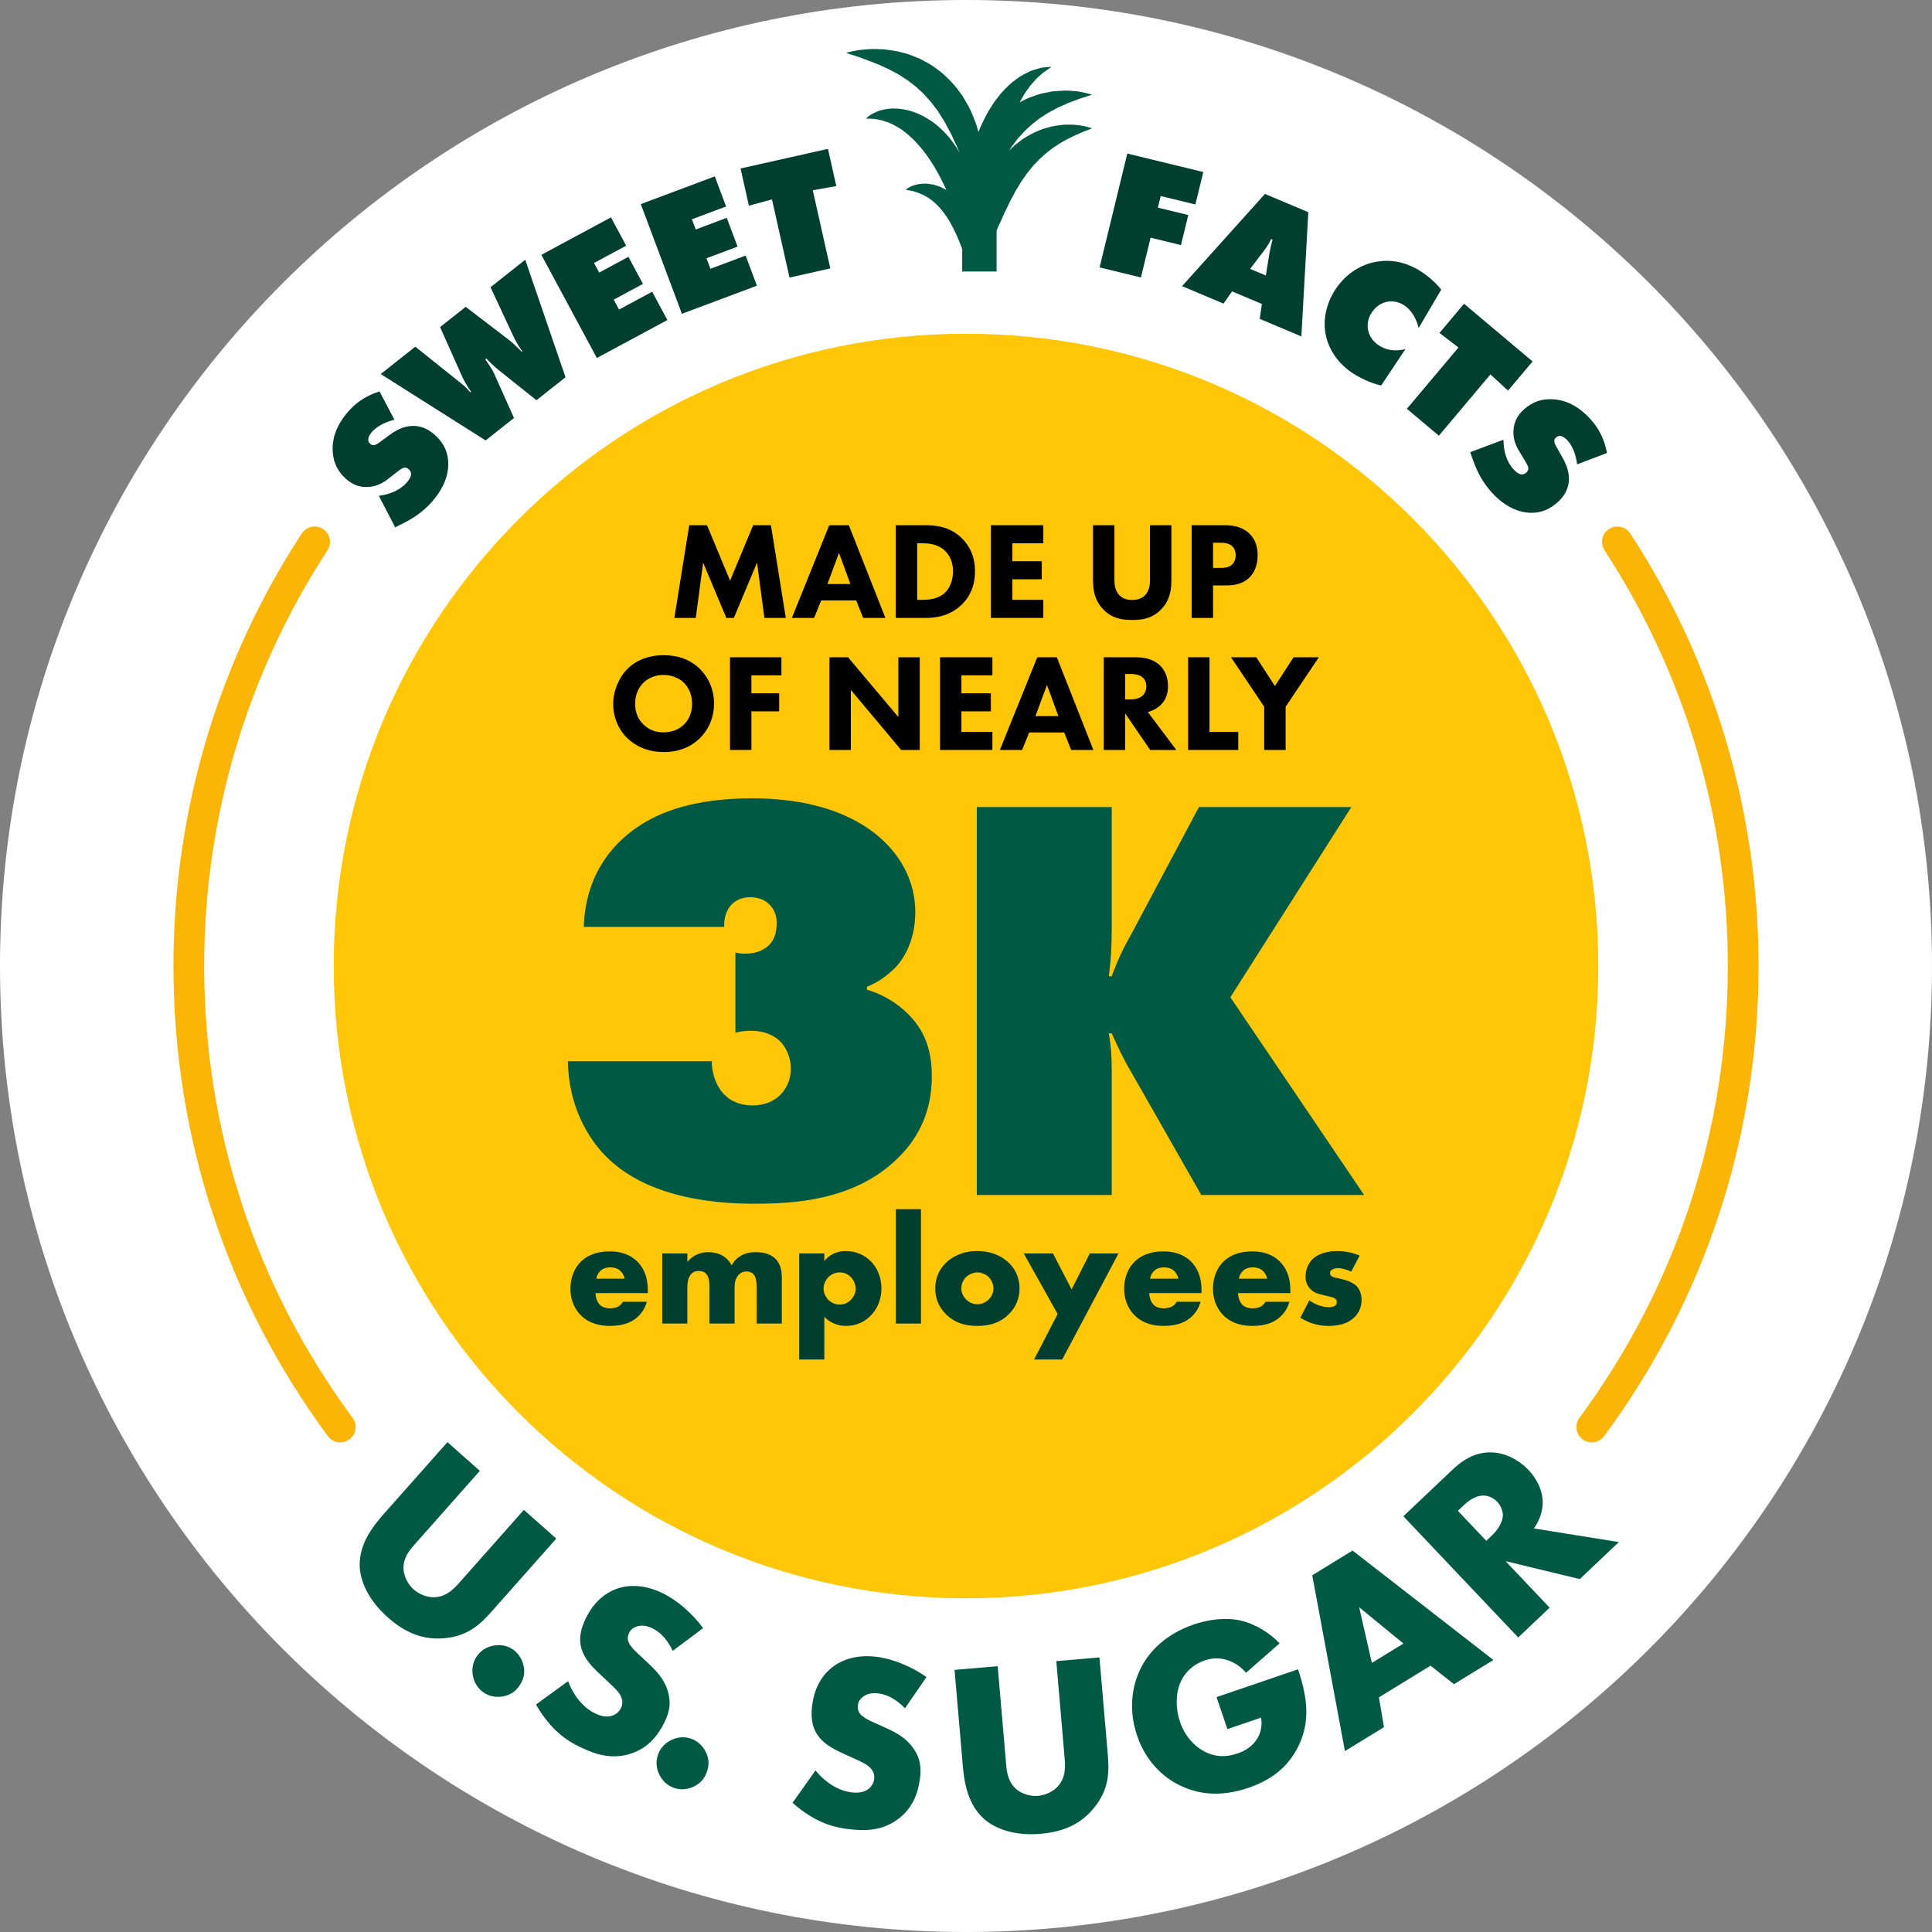 <?xml version="1.0" encoding="UTF-8"?>
<svg xmlns="http://www.w3.org/2000/svg" width="240" height="240" viewBox="0 0 240 240" fill="none">
  <rect x="0" y="0" width="240" height="240" fill="#808080" stroke="none"/>
  <g clip-path="url(#clip0_3142_2417)">
    <path d="M120 240C186.274 240 240 186.274 240 120C240 53.726 186.274 0 120 0C53.726 0 0 53.726 0 120C0 186.274 53.726 240 120 240Z" fill="white"></path>
    <path d="M120.001 198.545C163.38 198.545 198.546 163.379 198.546 120C198.546 76.621 163.38 41.455 120.001 41.455C76.621 41.455 41.455 76.621 41.455 120C41.455 163.379 76.621 198.545 120.001 198.545Z" fill="#FFC708"></path>
    <path d="M134.595 15.648C134.254 15.589 133.817 15.527 133.306 15.486C132.813 15.494 132.231 15.45 131.614 15.555C131.305 15.6 130.974 15.634 130.643 15.715C130.312 15.797 129.973 15.898 129.618 15.998C128.937 16.254 128.206 16.547 127.533 16.983C127.362 17.087 127.18 17.184 127.013 17.3C126.853 17.424 126.692 17.549 126.53 17.675C126.209 17.93 125.864 18.178 125.591 18.487C125.509 18.574 125.423 18.66 125.337 18.746L125.433 18.594C125.608 18.263 125.867 17.999 126.075 17.697C126.19 17.554 126.287 17.396 126.403 17.257L126.768 16.855C127.229 16.296 127.77 15.833 128.29 15.366C128.566 15.154 128.844 14.949 129.107 14.727C129.39 14.536 129.682 14.37 129.957 14.179C130.225 13.975 130.53 13.855 130.808 13.696C131.092 13.549 131.359 13.374 131.643 13.268C132.199 13.032 132.719 12.765 133.194 12.613C133.67 12.445 134.091 12.24 134.477 12.148C134.853 12.043 135.146 11.928 135.348 11.865C135.548 11.791 135.655 11.752 135.655 11.752C135.655 11.752 135.545 11.722 135.338 11.665C135.132 11.618 134.829 11.529 134.445 11.456C134.068 11.36 133.579 11.32 133.005 11.281C132.421 11.219 131.79 11.276 131.078 11.324C130.719 11.332 130.364 11.437 129.982 11.501C129.604 11.58 129.204 11.648 128.817 11.794C128.425 11.925 128.022 12.072 127.612 12.231C127.303 12.378 126.992 12.543 126.678 12.71C126.732 12.606 126.785 12.499 126.846 12.404C127.023 12.105 127.175 11.786 127.363 11.521C127.552 11.25 127.734 10.991 127.906 10.745C128.086 10.5 128.295 10.308 128.471 10.092C128.562 9.986 128.651 9.883 128.736 9.784C128.829 9.706 128.918 9.624 129.005 9.544C129.185 9.379 129.35 9.228 129.5 9.091C129.838 8.836 130.141 8.648 130.328 8.513C130.52 8.374 130.622 8.301 130.622 8.301C130.622 8.301 130.495 8.309 130.256 8.325C130.02 8.359 129.666 8.349 129.232 8.449C129.007 8.515 128.758 8.587 128.488 8.667C128.349 8.708 128.203 8.753 128.054 8.807C127.918 8.873 127.779 8.941 127.634 9.012C127.347 9.158 127.025 9.311 126.716 9.505C126.42 9.711 126.114 9.941 125.787 10.182C125.195 10.699 124.545 11.299 124.017 12.013C123.732 12.362 123.451 12.732 123.216 13.127C122.971 13.517 122.709 13.922 122.491 14.343C122.15 15.003 121.821 15.691 121.541 16.402C121.53 16.361 121.518 16.32 121.508 16.279C121.405 15.856 121.285 15.431 121.103 15.011C120.94 14.587 120.765 14.159 120.58 13.732C120.379 13.309 120.137 12.892 119.896 12.478C119.773 12.271 119.658 12.06 119.525 11.857L119.087 11.266C118.518 10.469 117.803 9.761 117.076 9.103C116.688 8.796 116.292 8.504 115.901 8.222C115.498 7.953 115.069 7.73 114.658 7.505C114.254 7.265 113.81 7.119 113.394 6.95C113.184 6.87 112.978 6.787 112.772 6.716C112.561 6.656 112.353 6.599 112.146 6.548C111.331 6.308 110.537 6.221 109.819 6.134C109.092 6.096 108.441 6.072 107.855 6.111C107.27 6.157 106.763 6.202 106.367 6.277C105.968 6.343 105.653 6.427 105.439 6.47C105.224 6.523 105.109 6.551 105.109 6.551C105.109 6.551 105.219 6.593 105.426 6.67C105.633 6.737 105.936 6.857 106.323 6.968C106.714 7.081 107.153 7.279 107.658 7.443C108.159 7.62 108.719 7.859 109.31 8.092C109.888 8.367 110.517 8.624 111.122 8.981C111.275 9.066 111.432 9.147 111.591 9.227C111.739 9.323 111.889 9.421 112.041 9.519C112.332 9.731 112.67 9.879 112.945 10.126C113.226 10.362 113.536 10.563 113.819 10.805C114.088 11.063 114.361 11.318 114.646 11.563C115.149 12.126 115.693 12.661 116.124 13.306L116.481 13.76C116.59 13.92 116.686 14.091 116.789 14.255C116.982 14.592 117.22 14.901 117.409 15.24C117.743 15.946 118.176 16.591 118.454 17.305C118.614 17.651 118.762 17.996 118.93 18.329C119.026 18.538 119.105 18.751 119.185 18.962C119.046 18.712 118.908 18.462 118.749 18.219C118.307 17.565 117.829 16.924 117.259 16.363C116.7 15.795 116.092 15.28 115.429 14.864C114.773 14.441 114.079 14.109 113.39 13.872C112.693 13.644 112.002 13.521 111.363 13.485C110.721 13.455 110.136 13.526 109.642 13.64C109.144 13.76 108.747 13.941 108.435 14.102C108.111 14.27 107.907 14.435 107.773 14.549C107.637 14.667 107.564 14.73 107.564 14.73C107.564 14.73 107.662 14.732 107.845 14.737C108.026 14.723 108.301 14.755 108.595 14.776C108.904 14.809 109.273 14.883 109.662 14.984C110.053 15.098 110.468 15.244 110.889 15.45C111.31 15.66 111.737 15.915 112.161 16.216C112.584 16.525 112.998 16.883 113.408 17.275C113.818 17.665 114.201 18.116 114.584 18.578C114.961 19.045 115.322 19.547 115.655 20.07C116.01 20.58 116.299 21.138 116.613 21.676C116.893 22.232 117.19 22.777 117.438 23.332C117.48 23.422 117.518 23.512 117.56 23.602C117.467 23.545 117.372 23.491 117.273 23.444C116.868 23.196 116.399 23.069 115.986 22.938C115.541 22.871 115.141 22.78 114.754 22.819C114.563 22.83 114.385 22.838 114.217 22.854C114.044 22.884 113.879 22.925 113.731 22.965C113.428 23.037 113.197 23.126 113.03 23.23C112.678 23.419 112.482 23.553 112.482 23.553C112.482 23.553 112.713 23.618 113.11 23.685C113.314 23.702 113.544 23.782 113.77 23.86C113.886 23.902 114.003 23.927 114.125 23.973C114.247 24.028 114.376 24.085 114.51 24.144C114.779 24.23 115.029 24.428 115.298 24.558C115.546 24.754 115.817 24.906 116.055 25.143C116.312 25.341 116.53 25.611 116.775 25.848C116.987 26.126 117.231 26.38 117.421 26.687C117.651 26.963 117.806 27.297 118.012 27.594C118.17 27.919 118.373 28.221 118.512 28.547C118.678 28.861 118.814 29.18 118.947 29.487C119.102 29.79 119.186 30.095 119.314 30.374C119.402 30.57 119.463 30.755 119.526 30.933V33.727H123.799V28.659C123.862 28.505 123.924 28.355 123.99 28.194C124.111 27.934 124.236 27.666 124.364 27.39C124.492 27.116 124.606 26.831 124.73 26.544C124.867 26.265 125.007 25.981 125.15 25.692C125.301 25.409 125.409 25.101 125.57 24.82C125.734 24.539 125.889 24.253 126.037 23.96C126.174 23.661 126.367 23.397 126.532 23.117C126.708 22.845 126.851 22.544 127.052 22.293L127.605 21.504C127.805 21.258 128.005 21.013 128.202 20.77C128.392 20.515 128.621 20.311 128.829 20.084L129.144 19.749L129.482 19.448C129.917 19.03 130.393 18.689 130.848 18.34C131.088 18.185 131.325 18.038 131.553 17.88C131.781 17.72 132.027 17.616 132.251 17.478C132.366 17.411 132.478 17.346 132.588 17.282C132.703 17.227 132.816 17.174 132.925 17.123C133.148 17.012 133.359 16.907 133.559 16.808C133.975 16.627 134.338 16.469 134.637 16.339C134.962 16.233 135.216 16.116 135.389 16.051C135.562 15.976 135.655 15.936 135.655 15.936C135.655 15.936 135.558 15.907 135.377 15.852C135.197 15.806 134.931 15.719 134.595 15.648Z" fill="#005942"></path>
    <path d="M59.609 182.715L51.463 191.907C50.885 192.558 50.021 193.58 50.13 195.005C50.204 195.86 50.68 196.822 51.378 197.441C52.077 198.06 53.045 198.42 53.837 198.416C55.491 198.426 56.477 197.266 57.241 196.404L65.078 187.562L69.104 191.13L61.205 200.042C59.761 201.671 58.186 203.309 55.005 203.522C52.526 203.693 50.361 202.855 48.173 200.916C45.73 198.751 44.727 196.366 44.681 194.496C44.63 191.834 46.22 189.712 47.684 188.059L55.584 179.147L59.609 182.715Z" fill="#005942"></path>
    <path d="M58.752 208.209C58.639 207.649 58.586 206.718 59.206 205.786C59.825 204.854 60.704 204.542 61.264 204.43C62.298 204.222 63.118 204.505 63.688 204.883C64.334 205.314 64.862 206.037 65.052 206.985C65.2 207.718 65.131 208.495 64.564 209.348C63.996 210.203 63.306 210.566 62.531 210.721C61.625 210.904 60.781 210.715 60.107 210.268C59.538 209.889 58.96 209.243 58.752 208.209Z" fill="#005942"></path>
    <path d="M70.568 208.842C71.121 210.326 72.232 212.015 73.907 212.836C74.885 213.316 75.621 213.296 76.093 213.112C76.509 212.97 76.91 212.648 77.143 212.172C77.322 211.81 77.386 211.322 77.161 210.796C76.891 210.144 76.261 209.593 75.239 208.641L74.174 207.633C73.516 206.999 72.578 206.018 72.235 204.811C71.792 203.312 72.325 201.945 72.791 200.996C73.913 198.708 75.492 197.75 76.699 197.338C78.114 196.854 80.074 196.812 82.336 197.921C84.178 198.826 86.04 200.466 87.346 202.251L83.571 205.074C82.681 203.217 81.647 202.572 81.004 202.256C80.53 202.024 79.834 201.821 79.14 202.034C78.724 202.176 78.377 202.387 78.172 202.806C78.008 203.14 77.941 203.42 78.012 203.767C78.069 204.002 78.24 204.502 79.22 205.399L80.48 206.572C81.475 207.509 82.498 208.531 82.954 210.072C83.41 211.542 83.154 212.699 82.525 213.982C81.688 215.685 80.462 217.127 78.465 217.809C76.092 218.62 74.016 217.982 72.033 217.009C70.861 216.433 69.799 215.773 68.677 214.6C68.426 214.337 67.472 213.316 66.584 211.737L70.568 208.842Z" fill="#005942"></path>
    <path d="M81.892 220.418C81.646 219.903 81.369 219.012 81.744 217.957C82.119 216.903 82.897 216.387 83.413 216.141C84.366 215.688 85.23 215.765 85.874 215.994C86.607 216.255 87.294 216.829 87.709 217.703C88.031 218.378 88.152 219.147 87.809 220.113C87.465 221.081 86.884 221.601 86.169 221.941C85.335 222.337 84.469 222.358 83.707 222.088C83.063 221.859 82.345 221.372 81.892 220.418Z" fill="#005942"></path>
    <path d="M101.302 219.933C102.3 221.163 103.893 222.407 105.742 222.651C106.822 222.793 107.513 222.539 107.901 222.214C108.25 221.947 108.527 221.512 108.595 220.988C108.649 220.588 108.555 220.105 108.172 219.678C107.709 219.146 106.937 218.825 105.664 218.25L104.333 217.636C103.506 217.245 102.303 216.615 101.593 215.58C100.695 214.302 100.763 212.837 100.9 211.789C101.234 209.261 102.423 207.849 103.435 207.073C104.622 206.163 106.466 205.497 108.963 205.825C110.998 206.094 113.286 207.053 115.094 208.327L112.419 212.209C110.982 210.733 109.796 210.452 109.086 210.358C108.562 210.289 107.837 210.319 107.249 210.743C106.899 211.011 106.639 211.321 106.578 211.784C106.53 212.154 106.554 212.44 106.733 212.746C106.863 212.951 107.185 213.37 108.399 213.906L109.969 214.614C111.211 215.185 112.506 215.827 113.431 217.14C114.333 218.389 114.46 219.566 114.274 220.984C114.025 222.864 113.323 224.622 111.649 225.907C109.66 227.432 107.488 227.492 105.299 227.203C104.005 227.033 102.787 226.746 101.35 225.993C101.027 225.825 99.798 225.161 98.451 223.949L101.302 219.933Z" fill="#005942"></path>
    <path d="M123.938 206.978L124.989 219.214C125.064 220.081 125.21 221.411 126.317 222.314C126.987 222.849 128.013 223.167 128.943 223.087C129.872 223.007 130.801 222.553 131.344 221.976C132.489 220.785 132.328 219.27 132.229 218.123L131.217 206.351L136.577 205.891L137.597 217.756C137.783 219.924 137.884 222.193 135.848 224.647C134.265 226.561 132.167 227.553 129.255 227.803C126.001 228.083 123.582 227.168 122.195 225.914C120.23 224.117 119.787 221.503 119.599 219.303L118.578 207.438L123.938 206.978Z" fill="#005942"></path>
    <path d="M151.12 210.822L161.244 207.369C162.569 211.254 162.717 214.291 161.107 217.272C159.698 219.888 157.534 221.25 155.033 222.104C151.501 223.307 148.646 222.835 146.506 221.759C144.532 220.79 142.365 218.867 141.261 215.63C140.197 212.51 140.56 209.528 141.695 207.269C142.761 205.099 144.861 202.969 148.333 201.785C150.158 201.163 152.271 200.902 154.083 201.303C155.934 201.722 157.732 202.851 158.96 204.14L154.787 207.797C154.122 207.005 153.342 206.548 152.701 206.308C151.607 205.892 150.604 205.938 149.633 206.269C148.427 206.682 147.341 207.545 146.739 208.768C145.984 210.307 146.047 212.323 146.569 213.852C147.18 215.648 148.33 216.898 149.574 217.559C150.857 218.238 152.176 218.347 153.676 217.835C154.559 217.534 155.539 217.036 156.19 215.959C156.531 215.416 156.849 214.519 156.654 213.37L152.475 214.795L151.12 210.822Z" fill="#005942"></path>
    <path d="M177.707 206.916L171.294 210.851L171.922 214.551L167.073 217.527L163.01 195.688L168.019 192.615L185.517 206.209L180.615 209.217L177.707 206.916ZM174.342 204.165L168.841 199.661L170.419 206.573L174.342 204.165Z" fill="#005942"></path>
    <path d="M180.424 182.58C181.553 181.511 183.168 180.322 185.366 180.425C187.058 180.492 188.727 181.396 189.861 182.592C191.079 183.878 191.698 185.434 191.638 186.863C191.585 187.984 191.117 189.07 190.545 189.869L201.102 191.561L196.248 196.159L187.026 193.932L192.502 199.71L188.597 203.411L174.33 188.356L180.424 182.58ZM184.631 191.404L185.376 190.698C185.963 190.142 186.648 189.192 186.693 188.292C186.709 187.721 186.442 187.031 185.992 186.557C185.565 186.106 184.913 185.781 184.275 185.785C183.572 185.766 182.704 186.161 181.846 186.974L181.101 187.679L184.631 191.404Z" fill="#005942"></path>
    <path d="M48.995 52.138C48.25 52.324 46.994 52.76 46.215 53.644C46.029 53.857 45.773 54.214 45.749 54.571C45.734 54.819 45.805 54.97 45.969 55.114C46.198 55.316 46.44 55.47 47.105 54.979L48.493 53.963C49.556 53.184 50.454 52.957 51.07 52.918C52.347 52.821 53.313 53.409 53.968 53.985C54.901 54.807 55.553 55.817 55.675 57.231C55.765 58.416 55.481 60.258 53.679 62.306C52.209 63.976 50.754 64.672 49.555 65.274L49.091 65.505L47.063 61.599L47.765 61.462C48.438 61.325 49.664 60.923 50.514 59.956C50.99 59.416 51.06 59.071 51.067 58.932C51.079 58.622 50.927 58.431 50.763 58.286C50.665 58.2 50.487 58.072 50.271 58.086C50.025 58.102 49.788 58.271 49.346 58.609L48.315 59.416C47.654 59.938 46.865 60.437 45.709 60.495C44.646 60.547 43.79 60.199 43.003 59.508C41.987 58.614 41.422 57.506 41.336 56.151C41.219 54.566 41.743 52.847 43.272 51.111C44.036 50.244 45.178 49.242 47.148 48.622L48.995 52.138Z" fill="#003E2E"></path>
    <path d="M47.295 46.465L51.589 43.069L57.115 47.488C57.513 47.814 57.886 48.075 58.414 48.742L58.516 48.661C57.982 47.915 57.611 47.235 57.291 46.514L54.67 40.632L57.852 38.115L63.285 42.275C63.712 42.604 64.41 43.276 64.796 43.694L64.882 43.627C64.317 42.877 64.027 42.3 63.691 41.592L60.933 35.679L65.245 32.268L70.251 46.862L66.639 49.719L61.88 45.916C61.413 45.536 60.908 45.073 60.426 44.536L60.29 44.643C60.57 45.033 61.152 45.909 61.35 46.336L63.85 51.924L60.325 54.712L47.295 46.465Z" fill="#003E2E"></path>
    <path d="M74.145 44.469L67.25 31.656L75.894 27.003L77.786 30.519L73.791 32.669L74.431 33.86L78.062 31.906L79.871 35.268L76.24 37.222L76.902 38.452L81.013 36.239L82.905 39.755L74.145 44.469Z" fill="#003E2E"></path>
    <path d="M84.711 38.98L79.603 25.357L88.795 21.911L90.196 25.649L85.948 27.242L86.423 28.508L90.282 27.061L91.623 30.635L87.763 32.082L88.253 33.389L92.623 31.751L94.025 35.489L84.711 38.98Z" fill="#003E2E"></path>
    <path d="M98.076 34.48L95.898 24.771L93.031 25.549L91.994 20.929L102.852 18.492L103.889 23.113L100.964 23.635L103.143 33.343L98.076 34.48Z" fill="#003E2E"></path>
    <path d="M136.596 33.219L140.038 19.074L149.476 21.37L148.495 25.399L144.189 24.352L143.839 25.794L147.613 26.713L146.706 30.445L142.93 29.526L141.729 34.467L136.596 33.219Z" fill="#003E2E"></path>
    <path d="M153.053 36.198L151.988 37.714L146.84 35.545L157.136 24.091L162.525 26.361L161.66 41.79L156.492 39.613L156.753 37.757L153.053 36.198ZM158.081 29.769L157.901 29.693C157.643 30.247 157.369 30.677 157.044 31.108L155.297 33.402L157.246 34.224L157.707 31.387C157.808 30.814 157.939 30.277 158.081 29.769Z" fill="#003E2E"></path>
    <path d="M171.577 47.882C170.135 47.595 168.731 46.794 168.157 46.435C166.549 45.427 165.188 43.776 164.732 41.791C164.285 39.914 164.699 37.856 165.788 36.117C166.981 34.212 168.722 33.038 170.568 32.597C171.982 32.273 174.087 32.201 176.399 33.649C177.324 34.228 178.266 35.025 179.039 35.972L176.225 40.751C176.031 39.908 175.51 38.603 174.382 37.897C173.679 37.456 172.859 37.328 172.113 37.531C171.398 37.727 170.771 38.235 170.366 38.882C169.948 39.548 169.783 40.346 169.975 41.11C170.124 41.692 170.478 42.403 171.365 42.959C172.622 43.747 173.967 43.533 174.592 43.358L171.577 47.882Z" fill="#003E2E"></path>
    <path d="M174.768 50.782L181.175 43.168L178.819 41.358L181.868 37.735L190.383 44.9L187.334 48.522L185.148 46.512L178.741 54.125L174.768 50.782Z" fill="#003E2E"></path>
    <path d="M195.915 57.684C195.82 56.921 195.538 55.623 194.753 54.744C194.565 54.532 194.242 54.236 193.889 54.169C193.645 54.124 193.488 54.177 193.325 54.322C193.097 54.525 192.914 54.747 193.321 55.466L194.164 56.966C194.81 58.116 194.928 59.034 194.893 59.651C194.835 60.93 194.136 61.818 193.484 62.399C192.556 63.227 191.476 63.753 190.057 63.703C188.869 63.652 187.074 63.148 185.258 61.114C183.776 59.453 183.259 57.924 182.805 56.663L182.633 56.173L186.755 54.63L186.807 55.344C186.86 56.026 187.113 57.293 187.97 58.253C188.45 58.791 188.784 58.902 188.922 58.925C189.228 58.974 189.436 58.846 189.599 58.702C189.696 58.614 189.845 58.452 189.857 58.237C189.871 57.99 189.731 57.735 189.449 57.255L188.77 56.135C188.332 55.415 187.932 54.572 188.013 53.419C188.088 52.356 188.536 51.547 189.318 50.849C190.327 49.949 191.495 49.52 192.85 49.597C194.439 49.672 196.082 50.398 197.622 52.124C198.392 52.987 199.249 54.241 199.628 56.272L195.915 57.684Z" fill="#003E2E"></path>
    <path d="M42.269 179.18C41.684 179.18 41.107 178.912 40.732 178.405C28.18 161.397 21.545 141.201 21.545 120C21.545 100.835 27.056 82.257 37.482 66.275C38.059 65.393 39.24 65.142 40.124 65.719C41.008 66.295 41.257 67.478 40.681 68.361C30.66 83.722 25.363 101.578 25.363 120C25.363 140.379 31.74 159.791 43.804 176.138C44.431 176.986 44.249 178.181 43.401 178.808C43.061 179.059 42.663 179.18 42.269 179.18Z" fill="#FAB506"></path>
    <path d="M197.731 179.18C197.337 179.18 196.939 179.059 196.599 178.808C195.751 178.181 195.569 176.986 196.196 176.138C208.26 159.792 214.636 140.38 214.636 120C214.636 101.577 209.34 83.721 199.319 68.361C198.743 67.478 198.992 66.295 199.876 65.719C200.76 65.142 201.942 65.393 202.518 66.275C212.943 82.256 218.454 100.834 218.454 120C218.454 141.202 211.82 161.398 199.268 178.405C198.894 178.912 198.316 179.18 197.731 179.18Z" fill="#FAB506"></path>
    <path d="M112.749 125.905C114.801 127.928 115.753 130.312 115.753 133.707C115.753 137.826 114.287 141.221 111.503 143.894C106.081 149.24 98.314 149.529 93.699 149.529C83.001 149.529 77.799 146.206 75.308 143.677C72.963 141.365 70.618 137.248 70.545 131.829H88.423C88.423 133.635 89.156 135.225 90.108 136.092C90.841 136.814 92.013 137.32 93.479 137.32C95.164 137.32 96.263 136.67 96.922 136.019C97.729 135.225 98.241 134.069 98.241 132.769C98.241 131.54 97.802 130.384 97.069 129.517C95.53 127.856 93.039 127.856 91.354 128.289V118.32C92.819 118.68 94.358 118.392 95.311 117.597C96.116 116.947 96.483 116.008 96.483 114.635C96.483 113.768 96.19 112.901 95.457 112.251C94.944 111.745 94.138 111.456 93.112 111.456C92.16 111.456 91.354 111.889 90.915 112.323C90.328 112.901 89.888 113.985 89.962 115.141H72.523C72.597 112.323 73.403 106.471 79.557 102.497C83.88 99.68 89.449 99.174 93.405 99.174C102.052 99.174 106.961 101.847 109.672 104.376C112.822 107.338 113.701 110.733 113.701 113.262C113.701 116.368 112.603 118.68 111.357 120.053C110.331 121.137 109.012 122.076 107.693 122.582V122.943C109.891 123.593 111.576 124.749 112.749 125.905Z" fill="#005942"></path>
    <path d="M121.341 148.446V100.258H138.102V115.213C138.102 117.38 138.03 119.114 137.74 121.281H138.102C139.113 118.536 139.763 117.452 140.63 115.863L148.938 100.258H167.867L152.84 123.882L169.456 148.446H149.228L140.413 132.985C139.547 131.54 138.752 129.806 138.102 128.362H137.74C138.03 130.023 138.102 131.323 138.102 132.913V148.446L121.341 148.446Z" fill="#005942"></path>
    <path d="M80.473 160.636H73.981C73.981 161.103 74.156 161.727 74.526 162.098C74.722 162.293 75.111 162.527 75.813 162.527C75.891 162.527 76.437 162.507 76.827 162.293C77.022 162.176 77.237 161.981 77.373 161.708H80.356C80.219 162.195 79.946 162.877 79.303 163.501C78.659 164.125 77.646 164.71 75.755 164.71C74.605 164.71 73.22 164.457 72.148 163.385C71.583 162.819 70.861 161.747 70.861 160.09C70.861 158.627 71.407 157.458 72.168 156.717C72.889 156.015 74.02 155.449 75.735 155.449C76.749 155.449 78.055 155.664 79.089 156.639C80.317 157.809 80.473 159.329 80.473 160.304L80.473 160.636ZM77.607 158.842C77.529 158.51 77.334 158.14 77.1 157.906C76.691 157.497 76.125 157.438 75.813 157.438C75.287 157.438 74.877 157.575 74.546 157.906C74.331 158.14 74.137 158.452 74.078 158.842H77.607Z" fill="#003E2E"></path>
    <path d="M82.264 155.703H85.383V156.756C86.124 155.859 87.138 155.547 87.996 155.547C88.62 155.547 89.204 155.684 89.672 155.937C90.316 156.268 90.667 156.756 90.881 157.185C91.232 156.561 91.68 156.19 92.071 155.976C92.695 155.625 93.299 155.547 93.884 155.547C94.527 155.547 95.58 155.645 96.301 156.346C97.081 157.107 97.12 158.14 97.12 158.744V164.418H94V160.109C94 159.193 93.903 158.569 93.552 158.238C93.376 158.081 93.143 157.945 92.733 157.945C92.382 157.945 92.09 158.042 91.817 158.296C91.291 158.803 91.252 159.524 91.252 159.953V164.418H88.132V160.109C88.132 159.271 88.074 158.608 87.723 158.238C87.45 157.945 87.099 157.886 86.787 157.886C86.456 157.886 86.183 157.945 85.929 158.199C85.383 158.725 85.383 159.563 85.383 160.109V164.418H82.264L82.264 155.703Z" fill="#003E2E"></path>
    <path d="M102.4 168.882H99.28V155.703H102.4V156.658C102.945 155.976 103.784 155.41 105.071 155.41C106.416 155.41 107.469 155.976 108.171 156.678C108.892 157.399 109.496 158.549 109.496 160.051C109.496 161.513 108.931 162.683 108.093 163.501C107.118 164.457 105.987 164.71 105.11 164.71C104.544 164.71 103.375 164.593 102.4 163.579V168.882ZM102.906 158.647C102.517 159.037 102.302 159.602 102.302 160.09C102.302 160.596 102.575 161.142 102.906 161.474C103.277 161.844 103.784 162.059 104.31 162.059C104.856 162.059 105.344 161.844 105.695 161.474C106.026 161.142 106.299 160.616 106.299 160.09C106.299 159.602 106.084 159.037 105.695 158.647C105.344 158.277 104.856 158.062 104.31 158.062C103.784 158.062 103.277 158.277 102.906 158.647Z" fill="#003E2E"></path>
    <path d="M114.406 150.205V164.418H111.287V150.205H114.406Z" fill="#003E2E"></path>
    <path d="M125.304 163.268C124.153 164.398 122.808 164.71 121.404 164.71C120.137 164.71 118.734 164.457 117.525 163.268C116.569 162.332 116.18 161.22 116.18 160.051C116.18 158.491 116.882 157.477 117.525 156.853C118.246 156.151 119.514 155.41 121.404 155.41C123.334 155.41 124.582 156.171 125.304 156.853C125.947 157.477 126.649 158.491 126.649 160.051C126.649 161.22 126.259 162.332 125.304 163.268ZM120.02 158.627C119.63 158.998 119.416 159.544 119.416 160.051C119.416 160.577 119.669 161.084 120.02 161.435C120.391 161.805 120.897 162.02 121.424 162.02C121.931 162.02 122.438 161.805 122.808 161.435C123.198 161.064 123.412 160.557 123.412 160.051C123.412 159.583 123.198 159.018 122.808 158.627C122.457 158.296 121.912 158.062 121.424 158.062C120.917 158.062 120.371 158.296 120.02 158.627Z" fill="#003E2E"></path>
    <path d="M131.384 163.229L127.173 155.703H130.799L133.119 160.168L135.381 155.703H138.948L131.949 168.882H128.46L131.384 163.229Z" fill="#003E2E"></path>
    <path d="M149.259 160.636H142.767C142.767 161.103 142.942 161.727 143.313 162.098C143.508 162.293 143.898 162.527 144.599 162.527C144.678 162.527 145.223 162.507 145.613 162.293C145.808 162.176 146.023 161.981 146.159 161.708H149.142C149.006 162.195 148.732 162.877 148.089 163.501C147.446 164.125 146.432 164.71 144.541 164.71C143.391 164.71 142.006 164.457 140.934 163.385C140.369 162.819 139.647 161.747 139.647 160.09C139.647 158.627 140.193 157.458 140.954 156.717C141.675 156.015 142.806 155.449 144.521 155.449C145.535 155.449 146.841 155.664 147.875 156.639C149.103 157.809 149.259 159.329 149.259 160.304L149.259 160.636ZM146.393 158.842C146.315 158.51 146.12 158.14 145.886 157.906C145.477 157.497 144.911 157.438 144.599 157.438C144.073 157.438 143.663 157.575 143.332 157.906C143.118 158.14 142.923 158.452 142.864 158.842H146.393Z" fill="#003E2E"></path>
    <path d="M160.291 160.636H153.799C153.799 161.103 153.975 161.727 154.345 162.098C154.54 162.293 154.93 162.527 155.632 162.527C155.71 162.527 156.256 162.507 156.645 162.293C156.84 162.176 157.055 161.981 157.191 161.708H160.174C160.038 162.195 159.765 162.877 159.121 163.501C158.478 164.125 157.464 164.71 155.573 164.71C154.423 164.71 153.039 164.457 151.967 163.385C151.401 162.819 150.68 161.747 150.68 160.09C150.68 158.627 151.226 157.458 151.986 156.717C152.707 156.015 153.838 155.449 155.554 155.449C156.567 155.449 157.874 155.664 158.907 156.639C160.135 157.809 160.291 159.329 160.291 160.304L160.291 160.636ZM157.425 158.842C157.347 158.51 157.153 158.14 156.918 157.906C156.509 157.497 155.943 157.438 155.632 157.438C155.105 157.438 154.696 157.575 154.364 157.906C154.15 158.14 153.955 158.452 153.897 158.842H157.425Z" fill="#003E2E"></path>
    <path d="M162.648 161.533C163.018 161.805 163.467 162.039 163.895 162.176C164.286 162.312 164.773 162.39 165.104 162.39C165.338 162.39 165.708 162.332 165.904 162.156C166.04 162.02 166.06 161.903 166.06 161.747C166.06 161.611 166.04 161.474 165.904 161.357C165.708 161.181 165.397 161.123 165.085 161.045L164.266 160.85C163.837 160.753 163.213 160.597 162.745 160.09C162.414 159.739 162.18 159.251 162.18 158.588C162.18 157.75 162.511 156.97 162.999 156.463C163.662 155.781 164.831 155.41 166.118 155.41C167.405 155.41 168.399 155.762 168.906 155.976L167.853 157.964C167.424 157.77 166.781 157.536 166.216 157.536C165.904 157.536 165.689 157.594 165.494 157.711C165.319 157.809 165.221 157.945 165.221 158.14C165.221 158.413 165.397 158.549 165.592 158.627C165.884 158.744 166.138 158.744 166.625 158.881L167.19 159.037C167.6 159.154 168.223 159.466 168.477 159.719C168.906 160.129 169.14 160.811 169.14 161.454C169.14 162.507 168.692 163.209 168.262 163.618C167.249 164.632 165.767 164.71 165.046 164.71C164.266 164.71 163.038 164.613 161.536 163.696L162.648 161.533Z" fill="#003E2E"></path>
    <path d="M83.773 76.759L85.62 65.246H87.829L90.694 72.133L93.559 65.246H95.769L97.615 76.759H94.957L94.043 69.889L91.16 76.759H90.228L87.346 69.889L86.431 76.759H83.773Z" fill="black"></path>
    <path d="M106.362 74.584H102.012L101.132 76.759H98.37L103.013 65.246H105.447L109.986 76.759H107.225L106.362 74.584ZM105.637 72.548L104.221 68.681L102.789 72.548H105.637Z" fill="black"></path>
    <path d="M114.919 65.246C116.437 65.246 118.043 65.471 119.458 66.834C120.476 67.818 121.115 69.164 121.115 70.959C121.115 72.772 120.494 74.083 119.544 75.033C117.957 76.638 115.972 76.759 115.005 76.759H111.277V65.246H114.919ZM113.935 74.515H114.643C115.195 74.515 116.403 74.463 117.266 73.738C117.887 73.221 118.388 72.237 118.388 70.959C118.388 69.717 117.887 68.923 117.439 68.474C116.576 67.611 115.454 67.49 114.643 67.49H113.935L113.935 74.515Z" fill="black"></path>
    <path d="M129.604 67.49H125.755V69.717H129.414V71.961H125.755V74.515H129.604V76.759H123.097V65.246H129.604V67.49Z" fill="black"></path>
    <path d="M145.514 72.064C145.514 73.169 145.376 74.532 144.237 75.706C143.132 76.845 141.855 77.018 140.647 77.018C139.438 77.018 138.161 76.845 137.056 75.706C135.917 74.532 135.779 73.169 135.779 72.064V65.246H138.437V71.995C138.437 72.496 138.471 73.341 139.041 73.928C139.507 74.429 140.146 74.532 140.647 74.532C141.147 74.532 141.785 74.429 142.252 73.928C142.821 73.341 142.856 72.496 142.856 71.995V65.246H145.514L145.514 72.064Z" fill="black"></path>
    <path d="M152.086 65.246C153.087 65.246 154.192 65.384 155.107 66.196C156.091 67.058 156.228 68.198 156.228 68.992C156.228 70.442 155.676 71.253 155.245 71.702C154.33 72.634 153.122 72.72 152.311 72.72H150.688V76.759H148.03V65.246L152.086 65.246ZM150.688 70.545H151.637C152 70.545 152.638 70.528 153.07 70.114C153.312 69.872 153.501 69.475 153.501 68.974C153.501 68.491 153.329 68.094 153.07 67.853C152.673 67.473 152.103 67.421 151.585 67.421H150.688L150.688 70.545Z" fill="black"></path>
    <path d="M86.908 83.066C87.995 84.119 88.703 85.638 88.703 87.416C88.703 88.952 88.15 90.523 86.908 91.731C85.838 92.766 84.388 93.422 82.454 93.422C80.297 93.422 78.83 92.559 77.967 91.731C76.862 90.695 76.172 89.142 76.172 87.45C76.172 85.793 76.914 84.119 77.95 83.084C78.726 82.307 80.159 81.392 82.454 81.392C84.249 81.392 85.751 81.944 86.908 83.066ZM79.917 84.827C79.417 85.31 78.899 86.156 78.899 87.433C78.899 88.486 79.244 89.332 79.952 90.022C80.694 90.73 81.522 90.971 82.42 90.971C83.594 90.971 84.422 90.54 84.975 89.987C85.423 89.556 85.976 88.745 85.976 87.416C85.976 86.225 85.492 85.345 84.975 84.827C84.405 84.274 83.49 83.843 82.437 83.843C81.436 83.843 80.538 84.205 79.917 84.827Z" fill="black"></path>
    <path d="M97.07 83.895H93.342V86.121H96.794V88.365H93.342V93.163H90.683V81.651H97.07V83.895Z" fill="black"></path>
    <path d="M103.037 93.163V81.651H105.35L111.598 89.073V81.651H114.257V93.163H111.943L105.696 85.707V93.163H103.037Z" fill="black"></path>
    <path d="M123.28 83.895H119.431V86.121H123.09V88.365H119.431V90.919H123.28V93.163H116.773V81.651H123.28V83.895Z" fill="black"></path>
    <path d="M132.2 90.989H127.85L126.97 93.163H124.209L128.852 81.651H131.285L135.825 93.163H133.063L132.2 90.989ZM131.475 88.952L130.06 85.086L128.627 88.952H131.475Z" fill="black"></path>
    <path d="M141.155 81.651C142.622 81.651 143.536 82.134 144.089 82.652C144.572 83.118 145.09 83.947 145.09 85.224C145.09 85.948 144.935 86.846 144.193 87.571C143.796 87.951 143.226 88.296 142.587 88.451L146.126 93.163H142.881L139.774 88.624V93.163H137.116V81.651H141.155ZM139.774 86.88H140.378C140.861 86.88 141.517 86.829 141.966 86.38C142.156 86.191 142.398 85.828 142.398 85.258C142.398 84.602 142.087 84.257 141.863 84.085C141.431 83.757 140.741 83.722 140.395 83.722H139.774V86.88Z" fill="black"></path>
    <path d="M150.248 81.651V90.919H153.821V93.163H147.59V81.651H150.248Z" fill="black"></path>
    <path d="M157.046 87.796L152.921 81.651H156.062L158.375 85.224L160.688 81.651H163.829L159.704 87.796V93.163H157.046V87.796Z" fill="black"></path>
  </g>
  <defs>
    <clipPath id="clip0_3142_2417">
      <rect width="240" height="240" fill="white"></rect>
    </clipPath>
  </defs>
</svg>
